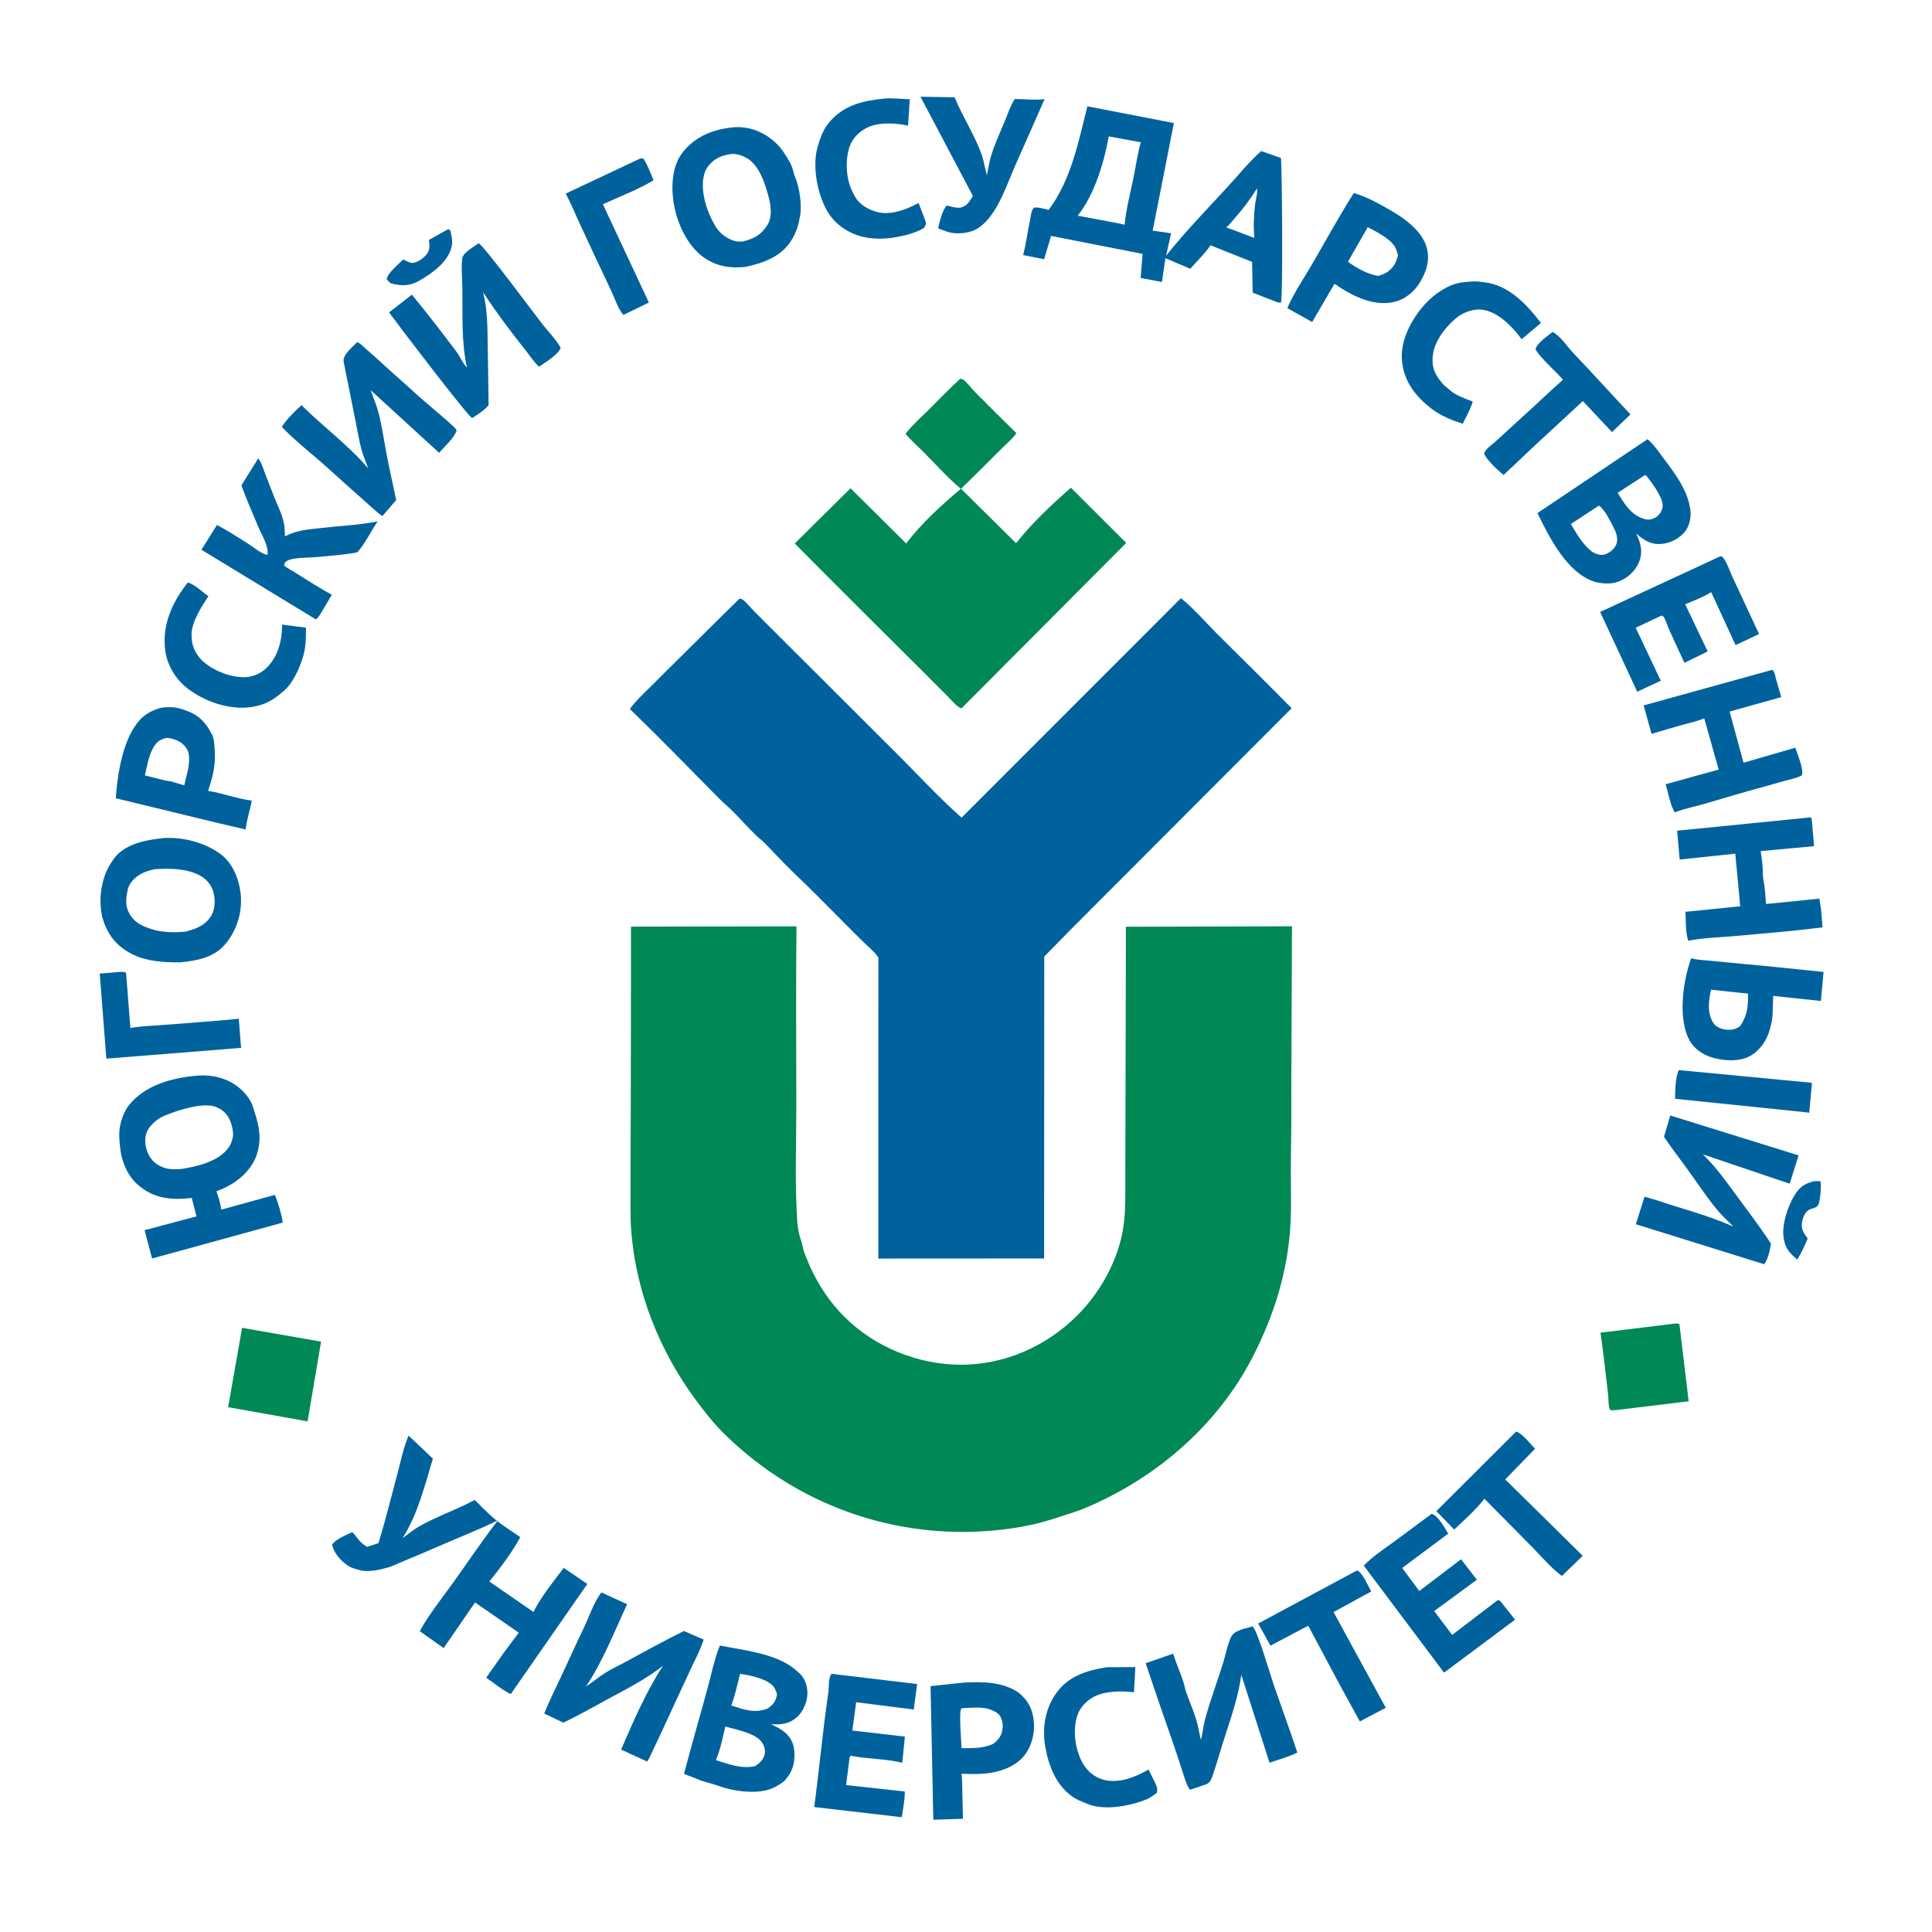 <?xml version="1.0" encoding="UTF-8"?> <svg xmlns="http://www.w3.org/2000/svg" width="720" height="720" viewBox="0 0 720 720" fill="none"><path d="M167.028 85.382L167.86 85.974C168.3 87.989 168.782 90.019 168.284 92.075C166.924 97.683 161.117 101.77 156.448 104.499C152.636 106.727 149.708 106.645 145.614 105.578C145.035 105.117 144.596 104.613 144.107 104.062C144.382 101.849 148.611 98.343 150.249 96.723C151.177 97.127 152.751 98.013 153.761 97.983C155.501 97.932 157.688 96.258 158.791 95.018C160.408 93.2 160.064 91.67 159.857 89.414L167.028 85.382Z" fill="#00629C"></path><path d="M675.968 440.208L678.34 440.162C678.962 441.48 678.262 447.402 677.729 448.77C677.136 450.29 675.286 450.195 674.004 450.954C672.721 451.714 671.911 453.659 671.644 455.047C671.065 458.062 672.026 459.253 673.675 461.544C672.527 464.175 671.388 466.977 669.778 469.357C667.116 467.199 665.385 465.33 664.803 461.841L664.713 461.25C663.934 456.517 666.223 449.656 668.662 445.605C670.592 442.399 672.441 441.136 675.968 440.208Z" fill="#00629C"></path><path d="M625.66 398.786L675.269 403.537L674.255 414.648L624.252 409.484C624.351 406.47 624.284 401.472 625.66 398.786Z" fill="#00629C"></path><path d="M43.891 362.26C45.089 362.205 45.915 361.986 46.988 362.556L48.593 383.118C52.699 382.345 56.855 382.303 61.01 381.957C70.325 381.18 79.678 380.596 88.975 379.66L89.855 390.494L84.462 390.941L39.628 394.526L37.17 362.837L43.891 362.26Z" fill="#00629C"></path><path d="M238.668 59.03L239.766 59.065C241.373 61.556 242.439 64.459 243.564 67.189C237.734 70.677 230.883 73.279 224.682 76.113L241.817 112.748L232.302 117.365C230.199 114.842 228.976 110.864 227.557 107.892C223.776 99.976 220.075 92.02 216.379 84.065C214.547 80.122 212.88 75.972 210.829 72.152L238.668 59.03Z" fill="#00629C"></path><path d="M505.447 585.4L505.898 585.303C507.875 586.288 509.837 590.999 511.004 593.091L496.973 600.771L516.443 636.436L506.762 641.527L499.359 628.011L487.528 605.859L473.463 613.279L468.873 605.043L505.447 585.4Z" fill="#00629C"></path><path d="M565.003 533.505C567.181 534.026 570.424 538.219 572.074 539.909L560.956 551.326L589.833 579.799L582.06 587.334C577.86 584.193 574.277 579.833 570.566 576.113L553.199 558.543C549.961 562.685 545.767 566.422 541.941 570.012L535.285 563.162L565.003 533.505Z" fill="#00629C"></path><path d="M578.628 123.711C581.61 125.32 584.148 129.282 586.477 131.726C593.614 139.217 600.552 146.89 607.625 154.448L600.756 161.024L589.875 149.479L572.079 165.933L560.347 177.018C558.439 175.467 553.762 171.204 553.045 168.926C553.889 167.042 556.004 165.775 557.505 164.404C560.962 161.248 564.366 158.066 567.84 154.933C572.761 150.497 577.514 145.893 582.482 141.499C579.237 137.788 574.941 134.325 572.234 130.254C572.605 127.995 576.795 125.133 578.628 123.711Z" fill="#00629C"></path><path d="M623.321 493.361C624.25 493.237 624.94 493.135 625.861 493.418L629.32 522.209L602.645 525.451L600.469 525.607C600.275 525.461 600.006 525.38 599.887 525.169C599.389 524.284 599.431 520.828 599.291 519.667C598.37 512.008 597.586 504.282 596.448 496.654L623.321 493.361Z" fill="#008855"></path><path d="M90.228 494.84L119.657 499.994L114.625 529.695L85.016 524.418L90.228 494.84Z" fill="#008855"></path><path d="M412.396 621.325L423.103 621.269L422.604 630.667C418.054 630.096 412.148 630.139 407.958 632.19C405.049 633.614 402.42 636.305 401.446 639.442C399.741 644.933 400.615 651.427 403.175 656.504C404.757 659.641 407.564 662.172 410.962 663.173C416.768 664.884 423.044 662.31 428.023 659.46L430.243 663.886C430.921 665.417 431.664 666.619 431.028 668.253L430.744 668.45L430.266 668.772C429.339 669.417 428.449 670.078 427.399 670.515C421.276 673.062 411.475 674.915 405.163 672.231C403.268 671.425 401.384 670.761 399.679 669.57C393.576 665.308 390.822 658.154 389.557 651.091C388.31 644.13 389.472 636.767 393.634 630.968C398.199 624.607 405.014 622.513 412.396 621.325Z" fill="#00629C"></path><path d="M329.919 36.699C332.963 36.46 335.993 36.95 339.049 36.969L338.412 46.836C333.974 45.833 328.012 45.484 323.733 47.297C320.634 48.61 317.82 51.265 316.678 54.476C314.919 59.423 315.233 66.493 317.579 71.202L317.841 71.719L318.278 72.674C319.888 75.868 322.931 77.8 326.246 78.834C331.683 80.531 337.562 78.148 342.33 75.65L344.936 82.441C345.208 83.635 344.945 83.987 344.312 85.001C340.917 86.868 337.821 87.676 334.025 88.373C330.176 89.081 325.429 89.181 321.618 88.276C316.265 87.004 311.288 83.708 308.444 78.947C304.639 72.576 302.596 61.99 304.702 54.712C305.604 51.597 306.747 48.387 308.819 45.84C314.309 39.091 321.727 37.499 329.919 36.699Z" fill="#00629C"></path><path d="M69.98 217.099C72.527 217.741 75.452 220.651 77.669 222.186C75.241 225.851 71.53 231.645 71.393 236.16L71.394 236.777C71.358 240.243 72.609 243.383 75.046 245.871C78.776 249.677 85.56 252.393 90.879 252.373C94.193 252.361 97.283 251.016 99.594 248.648C103.76 244.378 105.126 238.533 105.129 232.775L114.016 233.905C114.025 237.696 114.035 241.093 112.929 244.772C111.593 249.127 109.293 254.401 105.825 257.429C101.876 260.877 98.851 262.739 93.528 263.508C85.398 264.684 76.169 261.43 69.785 256.48C65.291 252.995 62.137 247.573 61.504 241.921C60.456 232.572 64.325 224.253 69.98 217.099Z" fill="#00629C"></path><path d="M548.432 104.91C550.008 104.751 551.791 105.012 553.359 105.21C562.431 106.36 569.038 113.537 574.27 120.375L567.041 126.442L566.45 125.601C563.097 121.188 557.828 115.957 552.054 115.384C548.75 115.057 544.949 116.563 542.449 118.713C538.205 122.361 534.119 127.751 533.872 133.594C533.691 137.867 535.367 140.472 538.103 143.51C539.545 144.716 541.07 146.18 542.724 147.07C544.625 148.093 546.844 148.825 548.849 149.644C548.062 152.465 546.387 155.254 545.135 157.918C540.954 156.569 537.04 155.025 533.511 152.326C527.723 147.9 523.405 142.452 522.533 135C521.658 127.52 525.415 120.141 530.033 114.505C533.152 110.697 538.176 106.875 542.966 105.602C544.683 105.146 546.661 105.078 548.432 104.91Z" fill="#00629C"></path><path d="M343.031 36.038L355.737 36.263C358.668 43.324 363.034 50.013 365.688 57.196C366.629 59.743 367.062 62.662 367.769 65.307C368.288 63.035 368.6 60.618 369.255 58.395C370.567 53.939 372.667 49.495 374.434 45.189C375.617 42.306 376.507 39.562 378.159 36.901C381.9 36.893 385.534 37.401 389.281 36.945L378.166 62.112C374.849 69.574 371.136 81.773 363.324 85.676C360.568 87.053 355.837 87.378 352.904 86.333L349.605 85.116C350.231 82.541 351.103 78.578 352.793 76.566C354.375 77.007 356.775 77.702 358.396 77.268L358.945 77.032C360.73 76.299 361.567 74.6 362.573 73.041L343.031 36.038Z" fill="#00629C"></path><path d="M309.893 623.786L341.79 627.588L340.529 637.087L319.071 634.374L317.645 644.914L337.225 647.182L336.249 656.929C330.045 655.389 323.477 655.573 317.245 654.369L316.934 654.305L316.607 655.037L315.313 665.251L337.195 667.647C337.197 670.852 336.555 674.063 336.065 677.224L303.439 673.437C305.323 659.225 306.621 644.918 308.702 630.731C309.012 628.619 308.589 625.488 309.893 623.786Z" fill="#00629C"></path><path d="M640.921 207.402L641.504 207.294C643.042 208.055 644.779 213.189 645.547 214.828C648.897 221.982 652.221 229.135 655.558 236.292L646.793 240.403L637.718 220.68C634.772 222.519 631.215 223.857 628.014 225.19L636.396 242.765L627.731 247.022C625.836 242.893 623.896 238.774 622.032 234.635C621.416 233.266 620.755 230.897 619.875 229.746C619.722 229.547 619.428 229.518 619.205 229.404L609.578 233.949L618.922 253.691L610.154 257.782L596.327 228.053L640.921 207.402Z" fill="#00629C"></path><path d="M533.467 564.194L533.937 564.299C535.92 564.966 538.616 569.682 539.702 571.541L522.558 584.326L528.92 592.913L544.497 581.084L550.396 588.729L534.485 600.383L541.176 609.285L558.105 596.353L558.97 596.487L564.621 603.604L538.15 623.339L508.237 583.47C511.506 580.059 515.696 577.323 519.518 574.541C524.193 571.136 528.809 567.629 533.467 564.194Z" fill="#00629C"></path><path d="M96.246 170.817C97.51 172.52 98.086 174.607 98.823 176.572C99.942 179.556 101.161 182.507 102.296 185.489C103.316 188.169 104.73 190.764 105.45 193.543L105.578 194.062C106.101 196.056 106.154 197.835 106.169 199.878C110.868 197.507 114.535 197.36 119.643 196.774C126.639 195.971 133.846 195.675 140.74 194.307C138.136 198.099 136.208 202.431 133.137 205.853C127.931 206.824 122.39 207.193 117.109 207.659C114.577 207.883 108.666 207.718 106.727 209.184C106.017 209.72 106.043 209.942 105.92 210.762C107.38 212 109.207 212.848 110.821 213.882C115.007 216.568 119.305 219.251 123.653 221.663L119.574 228.568C119.011 229.444 118.548 230.177 117.712 230.829L75.08 204.881L80.84 195.643C84.814 197.709 88.653 200.2 92.437 202.597C94.488 203.895 97.288 206.427 99.668 206.772C100.261 203.583 97.416 199.168 96.214 196.252C94.11 191.15 91.801 186.076 89.964 180.87L96.246 170.817Z" fill="#00629C"></path><path d="M660.287 249.679L660.646 249.736C661.428 250.539 661.582 251.962 661.864 253.031C662.463 255.298 663.192 257.541 663.837 259.796L644.573 265.179L649.762 284.249L669.046 278.646C669.792 280.915 672.341 286.857 671.484 288.979C669.497 290.023 667.274 290.406 665.118 290.987C662.652 291.653 660.221 292.423 657.749 293.086C650.428 295.05 643.122 297.223 635.856 299.388C632.088 300.51 628.132 301.221 624.456 302.624L624.137 302.749C622.441 300.084 621.677 295.313 620.745 292.258L640.497 286.799L635.115 267.689C632.408 268.863 629.485 269.412 626.66 270.212C622.932 271.266 619.207 272.401 615.489 273.497L612.532 262.885L660.287 249.679Z" fill="#00629C"></path><path d="M674.464 304.631L674.714 304.6L675.151 304.98L676.041 315.34L656.167 317.175C656.453 319.32 656.799 321.499 656.92 323.66C657.003 325.165 656.895 326.694 657.21 328.174C657.809 330.984 657.889 334.03 658.151 336.896L678.026 334.894C678.324 337.085 678.799 339.246 678.877 341.462L679.2 345.597C668.08 347.011 656.777 347.929 645.607 348.913C640.205 349.389 634.47 349.498 629.171 350.601C628.114 347.559 628.291 343.055 628.108 339.806L648.534 337.739L646.684 318.138L625.969 320.328L625.02 309.576L674.464 304.631Z" fill="#00629C"></path><path d="M630.248 357.104C632.552 357.775 635.133 357.819 637.517 358.05C641.486 358.435 645.442 358.847 649.414 359.199C659.457 360.09 669.538 361.219 679.578 362.221L678.599 373.04L660.809 371.14L660.59 378.017C660.516 379.813 660.071 381.898 659.579 383.632C658.386 387.835 655.753 391.749 651.781 393.756C647.624 395.856 641.476 395.33 637.212 393.82C633.597 392.54 630.665 390.157 629.073 386.61C625.428 378.488 627.281 365.244 630.248 357.104ZM637.641 368.833C636.787 372.878 636.138 377.214 638.365 380.982C639.216 382.422 640.701 383.217 642.305 383.549C644.335 383.968 646.458 383.843 648.164 382.61L648.59 382.282C651.298 378.128 651.424 375.145 651.46 370.294L637.641 368.833Z" fill="#00629C"></path><path d="M59.866 263.783C62.175 263.44 64.707 263.391 66.973 264.026C72.276 265.511 75.593 267.615 78.321 272.484L79.088 273.911C79.736 275.351 79.829 277.015 79.966 278.571C80.485 284.474 79.488 289.195 77.521 294.71C83.022 295.611 88.3 297.671 93.822 298.356C93.23 301.951 91.875 305.542 91.57 309.129L81.301 306.738L43.157 297.493C43.63 289.791 45.217 279.89 48.859 273.058C51.579 267.954 54.323 265.501 59.866 263.783ZM61.985 274.981C59.299 275.742 58.182 276.621 56.859 279.122C55.35 281.975 54.707 285.858 54.001 288.989C57.248 289.683 60.612 290.833 63.881 291.241L68.661 292.683L69.729 288.225C70.393 285.827 71.032 281.523 69.76 279.316C68.34 276.853 66.083 275.676 63.399 275.142C62.925 275.047 62.468 274.996 61.985 274.981Z" fill="#00629C"></path><path d="M359.399 627.028C365.7 626.718 372.392 626.74 378.089 629.843C381.145 631.508 383.735 634.785 384.644 638.113C385.977 642.993 385.431 648.113 382.929 652.473C380.551 656.615 376.324 658.966 371.793 660.123L371.25 660.257C367.175 661.303 362.53 661.194 358.346 661.02L358.538 663.716L358.866 677.804L347.817 678.167L346.788 628.378L359.399 627.028ZM359.376 636.521L358.242 636.717C357.291 638.405 358.287 648.919 358.327 651.495C362.508 651.442 366.445 651.681 370.308 649.784C372.305 648.125 373.422 646.609 373.663 643.93C373.798 642.434 373.355 640.134 372.329 639.012C371.643 638.261 370.75 637.845 369.844 637.43L369.488 637.262C367.285 636.282 364.291 636.306 361.934 636.419L359.376 636.521Z" fill="#00629C"></path><path d="M504.503 71.965C508.966 73.129 513.637 75.79 517.668 78.061C523.171 81.16 530.36 86.2 531.834 92.812C532.873 97.472 531.513 101.228 529.188 105.196C527.172 108.637 523.641 111.553 519.702 112.484C512.327 114.228 505.093 110.807 499.048 106.935C498.392 106.403 498.091 106.118 497.285 105.834L489.004 120.014L479.752 114.823C482.16 109.151 485.899 103.769 488.999 98.438C494.132 89.608 499.041 80.59 504.503 71.965ZM509.728 84.641L502.334 97.562C505.754 99.977 509.326 102.054 513.499 102.815C516.184 102.167 517.989 101.074 519.578 98.772C520.242 97.81 520.618 96.281 521.01 95.176C520.686 94.172 520.388 92.923 519.865 92.02C518.043 88.872 512.887 86.349 509.728 84.641Z" fill="#00629C"></path><path d="M622.453 415.703L670.277 430.585L666.97 441.138L634.594 430.181C639.281 434.728 642.701 439.486 646.549 444.727C651.105 450.933 655.801 457.029 659.999 463.496C659.538 465.937 658.979 469.165 657.444 471.143L609.618 456.234L612.885 445.962C617.145 447.131 621.334 448.64 625.558 449.922C632.587 452.055 639.261 454.137 645.987 457.128C644.277 455.34 642.356 453.655 640.74 451.799C636.867 447.354 633.454 442.146 630.009 437.344C626.729 432.772 623.289 428.331 620.113 423.682L622.453 415.703Z" fill="#00629C"></path><path d="M133.196 127.455C134.416 128.114 135.53 129.295 136.582 130.207C138.851 132.173 141.052 134.165 143.262 136.195C146.866 139.504 150.567 142.664 154.16 145.982C159.094 150.536 164.489 154.687 169.372 159.294C169.791 159.689 169.971 159.945 170.153 160.488C169.172 163.392 165.639 166.367 163.662 168.756L138.128 145.395C139.134 148.135 140.293 150.925 141.038 153.746C142.353 158.728 143.077 164.032 144.039 169.102C145.127 174.837 146.459 180.616 147.653 186.344L142.501 192.335C139.989 190.57 137.707 188.308 135.398 186.282C130.999 182.422 126.668 178.496 122.329 174.571C116.641 169.426 110.335 164.624 105.018 159.106C106.931 156.029 109.729 153.458 112.339 150.988C120.494 159.081 129.66 165.717 137.186 174.51C136.445 172.23 135.381 169.966 134.75 167.676C133.849 164.411 133.322 160.961 132.642 157.643C131.157 150.395 129.773 143.125 128.278 135.879L128.029 134.506C127.898 132 131.609 129.086 133.196 127.455Z" fill="#00629C"></path><path d="M224.122 593.448L233.712 597.847C228.879 608.14 224.711 619.11 218.341 628.559C220.831 626.909 223.128 624.93 225.656 623.364C228.403 621.661 231.398 620.317 234.229 618.755C241.022 615.005 247.928 611.277 254.876 607.829L262.238 611.032C261.096 614.68 259.235 618.109 257.614 621.562C255.363 626.356 253.175 631.181 250.925 635.975C248.57 640.991 246.366 646.066 243.9 651.03C242.972 652.896 242.356 654.731 241.184 656.49L231.467 652.021C236.024 641.466 240.8 630.431 247.074 620.788C240.819 625.658 234.39 628.958 227.462 632.696C221.64 635.836 215.911 639.147 209.933 641.98L202.811 638.583C204.744 633.748 207.081 629.148 209.28 624.438C212.044 618.521 214.719 612.581 217.551 606.697C219.606 602.429 221.252 597.195 224.122 593.448Z" fill="#00629C"></path><path d="M178.364 90.654C180.205 91.356 199.232 117.134 202.114 120.762C204.308 123.522 207.201 126.506 208.929 129.551C208.517 131.888 202.933 135.174 200.925 136.67C198.984 135.009 197.528 132.617 195.935 130.626C190.288 123.567 184.992 116.467 180.032 108.919C181.768 115.723 181.646 122.409 181.762 129.375C181.88 136.569 182.013 143.759 182.087 150.954C180.497 153.007 178.105 154.372 175.969 155.801C174.51 155.407 148.022 120.63 145.001 116.431L153.498 109.823C159.213 116.71 164.692 123.889 170.083 131.035C171.568 133.004 172.263 135.144 174.028 137.004C171.883 127.407 172.444 117.171 172.31 107.373C172.262 103.837 171.819 99.616 172.299 96.152C172.571 94.196 176.834 91.78 178.364 90.654Z" fill="#00629C"></path><path d="M466.811 606.115C468.563 607.483 473.581 624.713 474.743 628.066C477.64 636.424 480.699 644.721 483.487 653.121C480.283 654.763 476.519 655.694 473.123 656.931L462.593 624.155C461.518 631.976 459.16 638.95 456.723 646.417C455.094 651.412 453.657 656.473 452.007 661.462C451.596 662.702 451.085 664.232 449.797 664.821L449.419 664.98L443.893 666.866L443.336 666.851C442.15 665.135 441.585 662.909 440.916 660.934C439.592 657.019 438.391 653.058 437.014 649.16C433.573 639.419 430.254 629.622 426.949 619.832L437.171 616.28C438.33 619.84 439.871 623.31 441.035 626.866C441.409 628.007 441.569 629.218 441.96 630.352C443.207 633.961 444.813 637.526 445.902 641.211C446.589 643.539 446.929 646.073 447.555 648.448C448.239 645.871 448.403 643.235 449.111 640.655C451.067 633.518 453.672 626.614 455.872 619.558C456.819 616.521 457.464 612.777 458.85 609.949C460.071 607.46 464.358 606.888 466.811 606.115Z" fill="#00629C"></path><path d="M268.275 613.235C277.388 615.062 289.922 616.247 297.001 622.738L297.52 623.219L298.012 623.661C299.991 625.479 300.917 628.381 300.903 631.055C300.887 634.172 299.332 637.881 296.965 639.959C294.037 642.53 291.074 642.765 287.36 642.562C289.192 643.464 290.978 644.29 292.54 645.632C294.805 647.577 295.872 649.998 296.047 652.979C296.296 657.241 295.276 660.397 292.406 663.626C291.268 664.614 289.747 665.546 288.38 666.2C282.685 668.924 273.57 667.638 267.807 665.558C265.021 664.553 262.024 664.034 259.331 662.792L254.891 661.063C257.699 650.509 260.717 640.003 263.617 629.473C265.089 624.127 266.171 618.36 268.275 613.235ZM270.301 643.434C269.36 647.524 268.44 652.101 266.784 655.96C271.666 657.416 276.172 659.317 281.357 658.201C283.159 656.97 284.476 655.954 284.961 653.724C285.31 652.125 284.825 650.564 283.888 649.246C281.466 645.838 274.125 644.51 270.301 643.434ZM275.79 623.788C274.78 627.726 273.979 631.783 272.516 635.581C277.26 637.093 281.11 638.611 286.039 636.747C288.177 635.197 289.145 634.075 289.581 631.406C288.887 629.016 288.016 627.762 285.728 626.576C282.666 624.988 279.169 624.313 275.79 623.788Z" fill="#00629C"></path><path d="M613.988 163.682C616.217 165.526 617.77 167.876 619.48 170.156C623.907 176.059 629.002 182.513 629.971 190.106C630.309 192.745 629.596 196.17 627.837 198.232C625.552 200.911 622.274 202.541 618.75 202.73C614.943 202.934 612.456 201.158 609.747 198.791L610.488 200.528C611.377 202.631 611.872 204.951 611.475 207.236C610.892 210.601 608.612 213.589 605.786 215.42C602.235 217.721 598.967 217.82 594.924 217L594.059 216.749C583.864 213.266 577.395 200.323 572.966 191.217L613.988 163.682ZM595.865 188.425L585.416 195.284C587.666 199.057 589.851 202.998 593.403 205.688C594.99 206.497 596.507 207.193 598.292 206.544C600.02 205.916 601.767 204.453 602.411 202.697C603.087 200.855 602.36 198.545 601.5 196.889C600.285 194.548 598.045 189.803 595.865 188.425ZM612.914 177.103L602.851 183.678C605.041 187.093 607.025 190.688 610.747 192.605C612.75 193.423 614.148 194.151 616.274 193.2C617.821 192.508 618.797 191.457 619.385 189.844C620.185 187.645 618.811 185.22 617.782 183.347C616.575 181.151 614.994 179.173 613.477 177.187L612.914 177.103Z" fill="#00629C"></path><path d="M60.98 312.326C68.132 311.854 76.278 313.974 82.059 318.189C86.618 321.512 88.942 327.215 89.643 332.66C90.515 339.435 88.387 346.516 84.059 351.755C79.857 356.841 73.314 358.063 67.172 358.636C61.303 358.679 54.842 358.355 49.486 355.69C44.044 352.982 40.767 349.347 38.708 343.652L38.132 341.87C36.571 335.143 37.7 327.035 41.571 321.276L41.954 320.716L42.984 319.283C47.275 314.27 54.825 312.955 60.98 312.326ZM57.709 323.917C54.05 324.651 50.583 326.098 48.505 329.392C47.867 330.403 47.643 331.248 47.436 332.402L47.328 332.965C46.93 335.152 46.812 337.574 47.805 339.609L48.043 340.106C49.854 343.737 53.035 345.19 56.725 346.343C60.547 347.538 65.244 347.584 69.225 347.188C73.1 346.128 76.761 344.802 78.851 341.037C80.209 338.592 80.289 334.866 79.466 332.225C78.589 329.409 76.65 327.304 74.007 326.024C68.979 323.588 63.165 323.597 57.709 323.917Z" fill="#00629C"></path><path d="M272.096 47.587C274.248 47.231 276.752 47.331 278.887 47.78C284.273 48.914 289.466 52.525 292.369 57.228C293.259 58.67 294.258 60.146 294.94 61.699C295.531 63.045 295.72 64.522 296.288 65.876C297.935 69.795 298.916 76.268 298.172 80.499C297.571 83.919 296.751 86.671 294.872 89.643C291.031 95.717 284.458 98.028 277.793 99.466C272.317 100.082 267.103 99.274 262.5 96.1C256.143 91.717 252.315 83.206 251.089 75.789C250.097 69.789 250.368 62.124 254.192 57.078C258.597 51.262 264.982 48.45 272.096 47.587ZM272.577 57.389C268.95 57.838 266.086 59.072 263.827 62.051C261.731 64.815 261.676 69.129 262.206 72.444C262.887 76.704 264.409 80.51 266.559 84.219C268.152 86.968 270.944 89.078 273.998 89.85C274.905 90.079 275.836 90.054 276.762 89.994C280.825 89.047 283.558 87.605 285.878 84.027C287.821 81.033 287.36 77.02 286.521 73.719C285.232 68.652 282.992 61.452 278.083 58.783C276.452 57.897 274.449 57.233 272.577 57.389Z" fill="#00629C"></path><path d="M152.278 535.003L161.316 543.594C158.28 553.691 155.703 564.264 150.036 573.215C152.042 571.79 153.925 570.156 156.062 568.923C162.702 565.091 170.183 562.66 176.904 558.975C179.566 561.602 182.206 564.396 185.132 566.726C187.893 568.925 191.031 570.784 193.896 572.885C190.777 578.608 186.445 584.313 182.372 589.384L198.804 600.74C201.643 595.003 206.239 589.409 210.085 584.298L218.875 590.305L190.337 631.353C187.097 629.79 184.171 627.251 181.188 625.233L187.617 616.107L193.327 608.445L177.03 597.189L165.331 614.195L156.416 607.867L156.808 607.221C160.277 601.063 165.132 595.058 169.253 589.281C174.684 581.67 179.868 573.937 185.595 566.535C177.861 570.404 169.785 573.421 161.895 576.921C157.751 578.759 153.596 580.471 149.414 582.206C147.89 582.839 146.459 583.606 144.866 584.073C141.665 585.012 137.406 586.01 134.107 585.156L133.594 585.014C132.195 584.634 130.814 584.228 129.596 583.418C126.978 581.677 124.453 578.786 123.765 575.684C125.085 573.524 129.068 572.059 131.315 570.987C131.732 571.42 132.118 571.836 132.472 572.323C133.801 574.149 134.859 575.289 136.809 576.489L141.058 575.066C143.708 566.343 145.897 557.478 148.249 548.672C149.477 544.073 150.386 539.388 152.278 535.003Z" fill="#00629C"></path><path d="M72.761 400.924C77.245 400.449 81.767 401.09 85.789 403.15C89.297 404.946 93.054 408.624 94.255 412.433C95.983 417.912 97.572 422.474 96.216 428.333L96.077 428.906C95.828 430.006 95.505 430.976 95.019 432.005C92.225 437.911 86.636 441.79 80.63 443.964C81.497 446.244 82.141 448.378 82.47 450.792L102.451 445.296C103.749 448.482 104.861 452.23 105.384 455.626L75.173 463.935L56.668 468.993L53.881 458.458L73.227 453.303L71.467 446.445L71.131 446.485C64.241 447.244 57.783 446.751 52.208 442.215L51.743 441.833C47.931 438.779 45.491 433.468 44.898 428.643C44.493 425.355 44.119 422.281 44.882 418.999L44.996 418.535C45.518 416.322 46.666 413.575 48.106 411.799C54.044 404.477 63.781 401.772 72.761 400.924ZM73.824 412.128C69.202 412.933 65.56 414.052 61.239 415.806C58.901 416.755 55.903 419.223 54.864 421.537C53.696 424.139 53.981 427.192 55.113 429.739C56.345 432.51 58.38 434.251 61.23 435.208C63.285 435.899 65.766 435.833 67.898 435.601C73.712 434.629 81.514 432.821 85.151 427.719C85.842 426.751 86.235 425.818 86.551 424.688L86.668 424.304C87.303 422.006 86.237 418.277 85.078 416.292C83.856 414.197 81.635 412.731 79.301 412.184C77.662 411.8 75.5 411.978 73.824 412.128Z" fill="#00629C"></path><path d="M405.249 39.62L437.476 45.866L429.563 85.956L436.427 86.932L434.556 95.306C441.634 86.436 449.552 78.243 457.242 69.913C461.458 65.346 465.348 60.432 470.006 56.303L477.374 58.878C477.832 64.246 478.114 111.512 477.381 112.765L476.251 112.717L466.833 109.075L466.609 97.596L451.122 91.409C449.043 94.526 446.055 97.319 443.594 100.165L434.317 96.224L433.026 105.102L425.091 103.583L425.794 94.61L391.704 87.923L389.109 96.595L381.305 95.069C382.386 90.793 382.963 86.255 383.882 81.914C384.181 80.5 384.277 78.427 385.312 77.38C387.088 77.137 389.068 77.834 390.801 78.229C399.255 66.868 401.847 52.985 405.249 39.62ZM413.184 50.827C411.545 60.424 407.765 72.71 401.639 80.384L414.844 82.854L419.107 83.732C419.644 78.121 421.117 72.494 422.259 66.973C423.228 62.291 423.858 57.654 425.126 53.023L413.184 50.827ZM468.449 70.219C465.921 74.251 463.535 77.497 460.371 81.052C459.236 82.328 458.31 83.637 457.011 84.772L460.284 85.954L467.486 88.674C467.04 84.646 467.279 80.33 467.722 76.3C467.931 74.405 468.726 72.094 468.449 70.219Z" fill="#00629C"></path><path d="M357.838 141.172C358.148 141.235 358.488 141.216 358.77 141.362C359.962 141.983 362.116 144.843 363.162 145.898C368.322 151.106 373.513 156.309 378.775 161.412C377.418 163.442 375.321 165.142 373.596 166.876C368.49 172.009 363.333 177.089 358.161 182.159L378.674 202.437C384.479 195.013 392.025 187.954 399.107 181.766L419.712 202.329L358.31 263.988C356.493 263.411 354.579 260.913 353.205 259.541C349.838 256.178 346.487 252.8 343.117 249.44C327.454 233.83 311.725 218.269 296.182 202.54L316.976 181.959L337.697 202.54C343.313 195.109 350.959 188.108 358.091 182.157C353.063 177.997 348.6 172.862 343.973 168.255C341.767 166.059 339.441 164.067 337.459 161.648C340.151 158.218 343.542 155.249 346.633 152.176C350.342 148.49 353.963 144.683 357.838 141.172Z" fill="#008855"></path><path d="M275.613 223.087C275.852 223.132 276.106 223.124 276.328 223.221C277.557 223.76 279.184 225.88 280.166 226.883C283.294 230.077 286.467 233.227 289.632 236.386C304.666 251.393 319.702 266.398 334.745 281.397C342.514 289.143 350.124 297.473 358.353 304.706L440.084 222.923C444.826 226.662 449.117 231.764 453.423 236.047C462.75 245.327 472.122 254.566 481.358 263.936L398.981 346.465L389.162 356.481L389.111 468.996L327.322 469.031L327.347 356.816L327.277 356.73C325.818 354.62 323.932 353.161 322.106 351.387C319.818 349.164 317.54 346.871 315.288 344.612C308.903 338.21 302.593 331.735 296.048 325.506C292.159 321.805 288.489 317.765 284.727 313.925C283.863 313.044 282.836 312.369 281.953 311.518C278.896 308.571 276.013 305.27 273.006 302.259C271.533 300.783 269.874 299.484 268.418 298.008C257.248 286.69 246.159 275.295 234.728 264.203C236.989 261.146 239.763 258.561 242.462 255.898C245.508 252.893 248.498 249.838 251.555 246.843C259.612 238.95 267.505 230.932 275.613 223.087Z" fill="#00629C"></path><path d="M419.585 345.376L481.483 345.199L481.221 407.549C481.386 416.703 481.088 425.936 481.054 435.099C481.027 442.237 481.31 449.548 480.893 456.662C479.875 474.029 474.732 490.366 466.801 505.764C453.761 531.081 431.163 550.56 405.169 561.68C400.961 563.48 396.493 564.736 392.15 566.149C382.84 569.176 372.064 570.568 362.299 570.847C327.417 571.843 294.202 558.499 269.473 533.9C265.626 530.074 262.058 525.491 258.859 521.117C245.793 503.251 237.272 481.903 235.326 459.778C234.822 454.048 234.982 448.187 234.971 442.435C234.952 432.506 235.043 422.58 235.071 412.651C235.136 390.21 235.13 367.767 235.153 345.326L296.828 345.222C296.566 367.447 296.768 389.699 296.766 411.926C296.765 426.212 296.165 440.784 297.095 455.022C297.237 457.209 297.633 459.752 298.37 461.817C298.979 463.525 299.226 465.383 299.845 467.051C303.216 476.136 308.109 484.271 315.066 491.107C326.192 502.04 341.98 508.448 357.539 508.598C374.157 508.757 389.884 501.834 401.555 490.132C409.269 482.398 415.183 472.239 417.814 461.601C419.631 454.254 419.354 446.646 419.372 439.149C419.392 431.472 419.409 423.796 419.424 416.119C419.472 392.538 419.578 368.957 419.585 345.376Z" fill="#008855"></path></svg> 